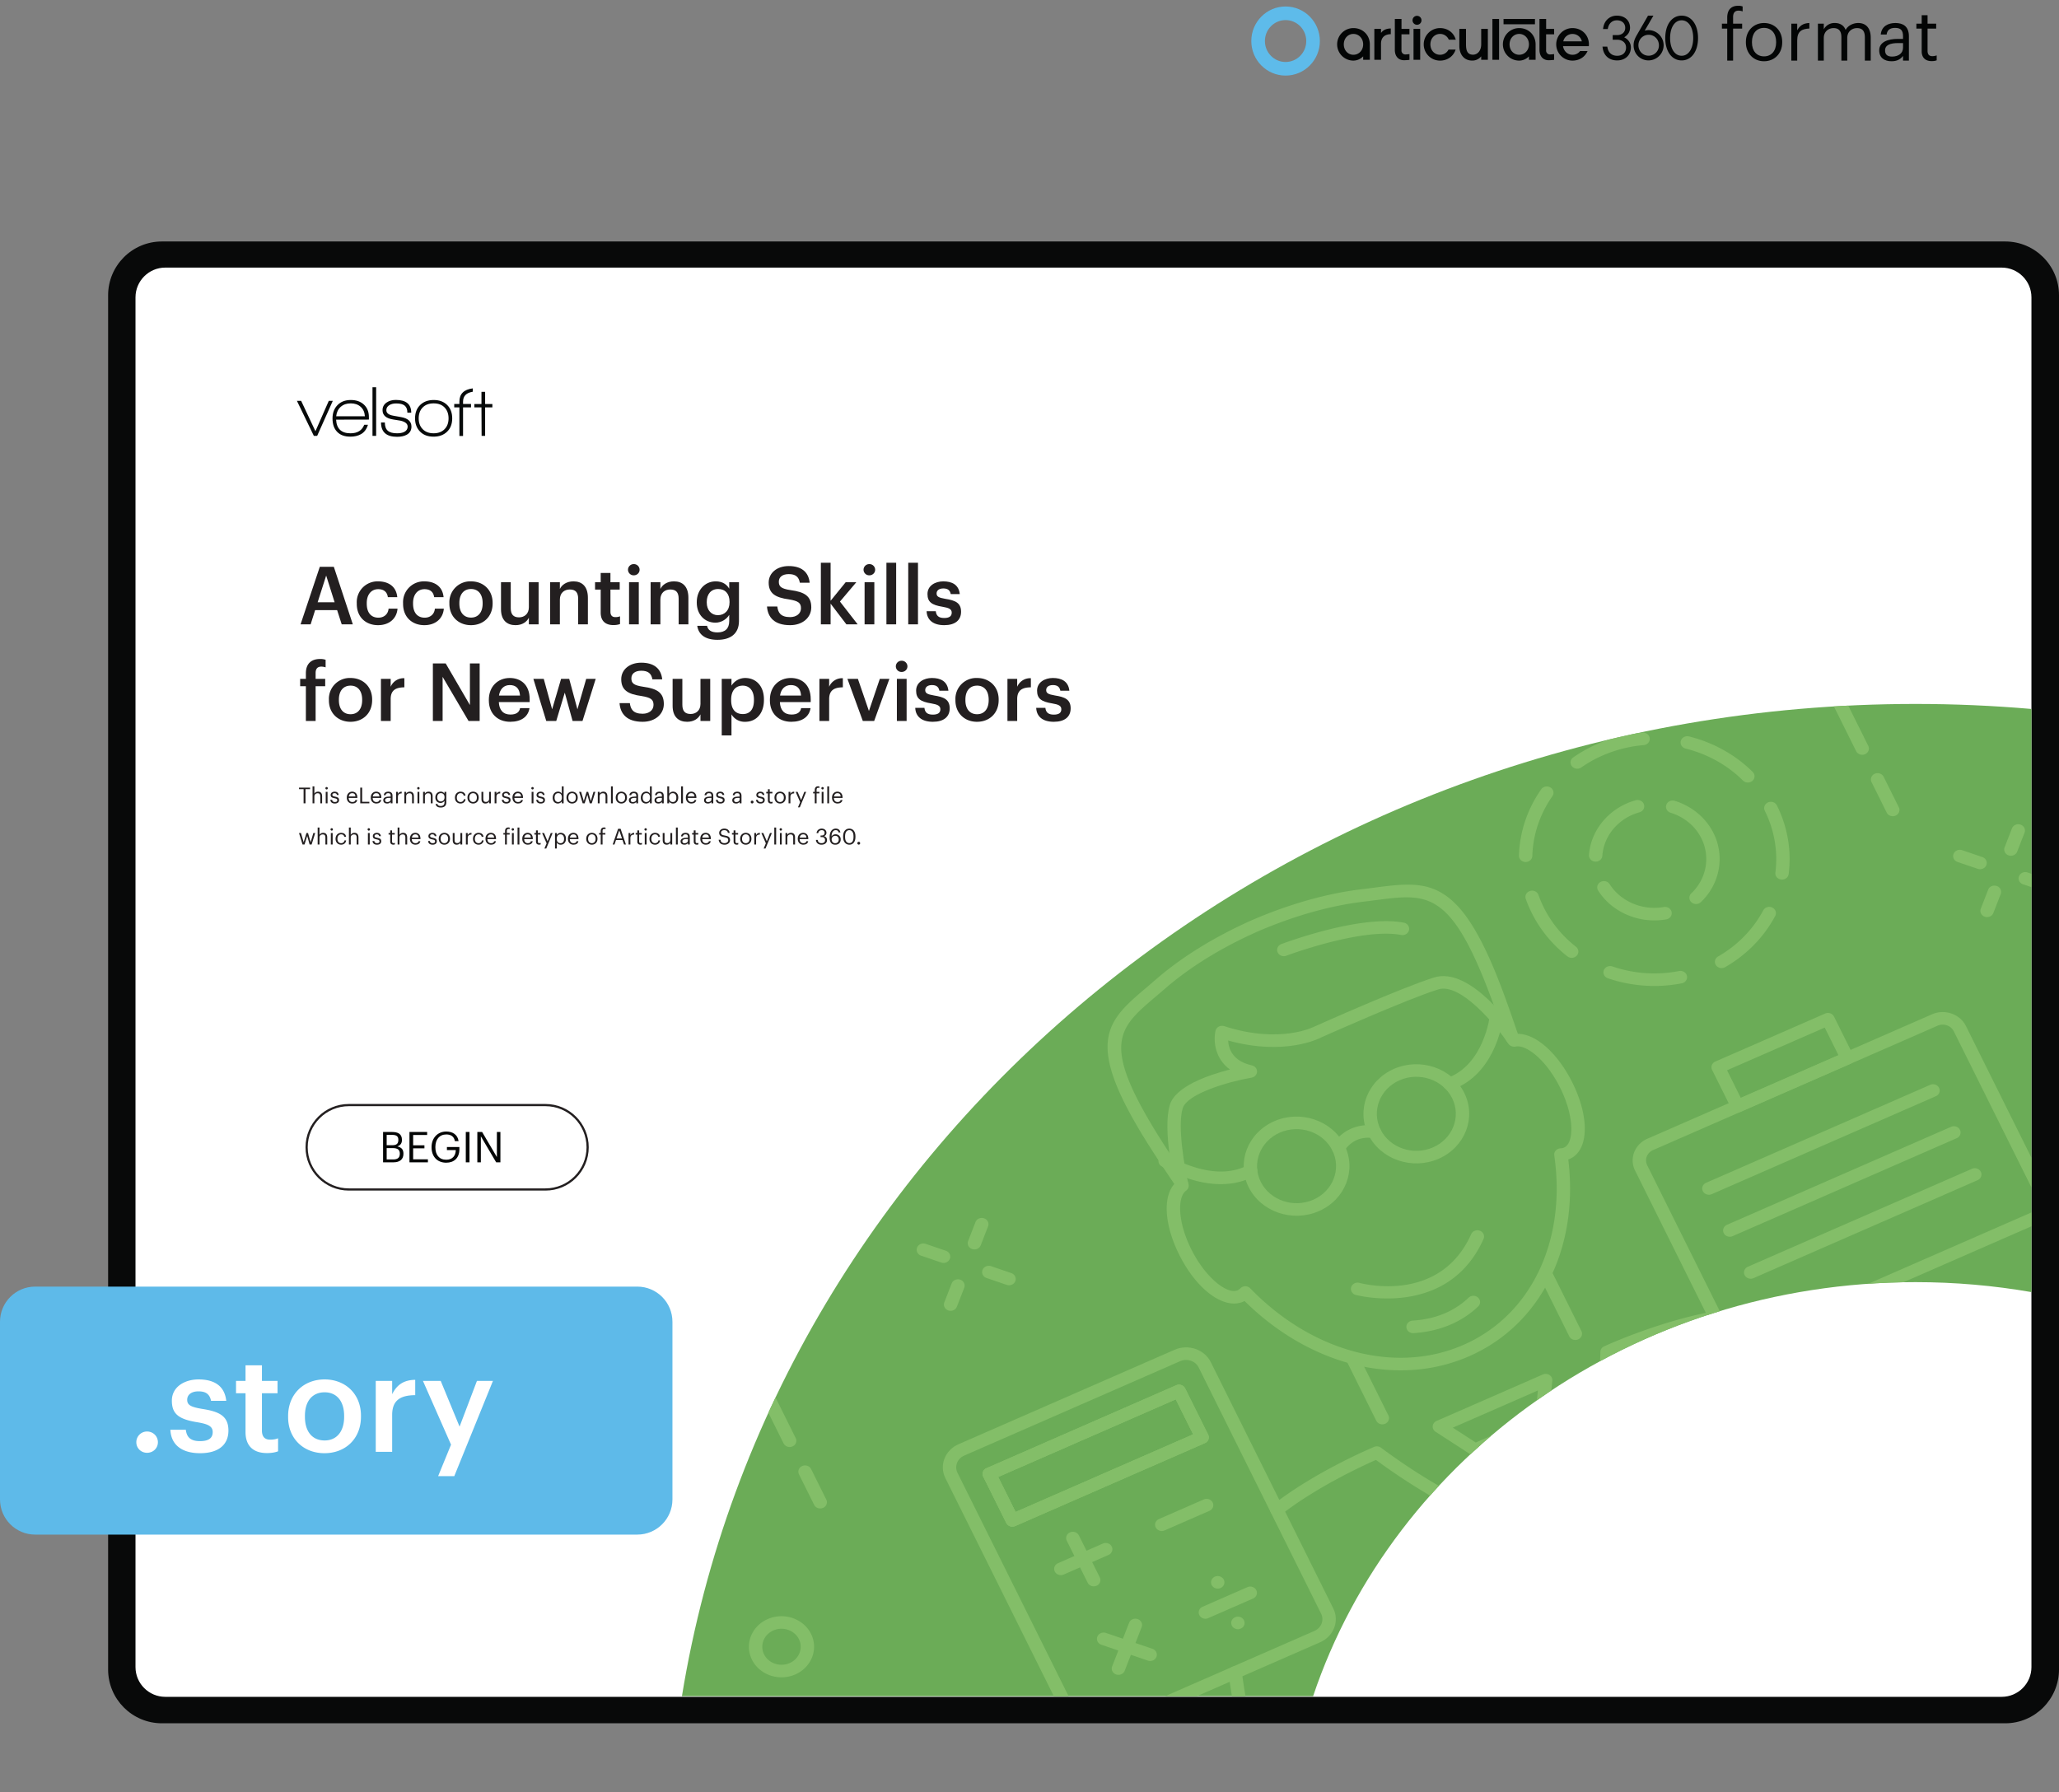 <svg xmlns="http://www.w3.org/2000/svg" xmlns:xlink="http://www.w3.org/1999/xlink" width="1251.275" height="1089.232" viewBox="0 0 938.456 816.924"><rect x="0" y="0" width="938.456" height="816.924" fill="#808080" stroke="none"/><g data-name="Figure"><g data-name="PlacedPDF"><clipPath id="a"><path transform="matrix(1 0 0 -1 0 816.924)" d="M49.276 31.411h889.18v785.514H49.276z"/></clipPath><g clip-path="url(#a)"><path d="M911.885 778.457H77.768c-11.98 0-21.694-9.713-21.694-21.694V136.61c0-11.982 9.713-21.695 21.694-21.695h834.117c11.981 0 21.694 9.713 21.694 21.695v620.153c0 11.98-9.713 21.694-21.694 21.694" fill="#fff"/></g><path d="M144.555 198.683h-1.505l-7.719-15.962h1.93l6.51 13.836 6.083-13.836h1.831z" fill="#070a0a"/><clipPath id="b"><path transform="matrix(1 0 0 -1 0 816.924)" d="M49.276 31.411h889.18v785.514H49.276z"/></clipPath><g clip-path="url(#b)"><path d="M159.863 183.866c-1.854 0-3.375.523-4.563 1.57-1.19 1.047-1.88 2.486-2.077 4.318h13.083c-.11-1.832-.747-3.271-1.913-4.318-1.167-1.047-2.677-1.57-4.53-1.57m-6.672 7.425c.217 4.143 2.408 6.214 6.574 6.214 3.16 0 5.244-1.296 6.247-3.891h1.7c-.632 2.049-1.711 3.488-3.237 4.317-1.33.74-2.923 1.112-4.776 1.112-2.682 0-4.732-.774-6.15-2.322-1.33-1.44-1.994-3.435-1.994-5.986 0-2.507.757-4.536 2.273-6.084s3.527-2.322 6.035-2.322 4.514.703 6.018 2.109c1.505 1.407 2.258 3.299 2.258 5.675v1.145zM169.773 176.506h1.668v22.177h-1.668zM180.96 199.108c-4.864 0-7.295-2.18-7.295-6.542h1.734c0 1.723.446 2.977 1.341 3.762.893.785 2.311 1.177 4.252 1.177 1.308 0 2.388-.207 3.238-.62 1.047-.546 1.57-1.353 1.57-2.422 0-1.308-1.09-2.213-3.27-2.714-.154-.044-1.244-.219-3.272-.524-3.27-.5-4.906-1.919-4.906-4.252 0-1.526.654-2.715 1.962-3.566 1.112-.74 2.475-1.112 4.09-1.112 4.687 0 7.032 1.941 7.032 5.822h-1.767c0-1.482-.404-2.556-1.21-3.22-.807-.666-2.105-.999-3.892-.999-1.2 0-2.214.24-3.042.72-.96.567-1.44 1.352-1.44 2.355 0 1.308 1.07 2.148 3.206 2.518.567.11 1.722.317 3.467.622 3.184.545 4.776 1.995 4.776 4.35 0 1.657-.72 2.89-2.159 3.696-1.157.633-2.628.95-4.416.95M202.645 185.746c-1.2-1.254-2.867-1.88-5.004-1.88-2.094 0-3.751.615-4.972 1.847-1.222 1.232-1.831 2.895-1.831 4.99 0 2.07.615 3.722 1.847 4.954 1.232 1.232 2.884 1.847 4.956 1.847 2.07 0 3.723-.615 4.956-1.847 1.23-1.232 1.847-2.884 1.847-4.955 0-2.05-.6-3.702-1.8-4.956m-5.036 13.296c-2.595 0-4.65-.774-6.166-2.322s-2.273-3.554-2.273-6.018c0-2.552.779-4.585 2.339-6.1 1.559-1.516 3.614-2.274 6.165-2.274 2.552 0 4.596.758 6.133 2.273 1.538 1.516 2.307 3.55 2.307 6.101 0 2.55-.78 4.578-2.34 6.083-1.558 1.505-3.613 2.257-6.165 2.257M221.112 185.694v12.989h-1.602l-.066-12.99h-3.238v-1.536h3.238v-5.558h1.668v5.558h3.304v1.537zM211.051 183.08c0-2.543 1.472-4.048 4.416-4.518v-1.534c-4.055.51-6.084 2.526-6.084 6.052v1.047h-2.355v1.57h2.355v13.018h1.668v-13.018h3.631v-1.57h-3.63z" fill="#070a0a"/><path d="M179.295 528.495c2.01 0 2.938-.89 2.938-2.571v-.077c0-1.702-.947-2.514-3.17-2.514h-2.823v5.162zm-.542-6.477c2.03 0 2.804-.734 2.804-2.436v-.077c0-1.566-.909-2.204-2.842-2.204h-2.475v4.717zm-4.156-6.032h4.156c2.572 0 4.447.851 4.447 3.577v.078c0 1.256-.503 2.377-2.088 2.918 2.011.484 2.765 1.508 2.765 3.306v.078c0 2.61-1.779 3.866-4.543 3.866h-4.737zM186.623 515.986h8.062v1.373h-6.38v4.697h5.143v1.373h-5.143v5.007h6.728v1.373h-8.41zM196.697 522.985v-.155c0-4.04 2.726-7.057 6.69-7.057 2.744 0 5.2 1.276 5.625 4.39h-1.682c-.387-2.204-1.895-3.056-3.905-3.056-3.17 0-4.988 2.32-4.988 5.704v.154c0 3.422 1.701 5.665 4.95 5.665 2.996 0 4.291-1.953 4.35-4.408h-4.04v-1.392h5.682v1.025c0 4.002-2.455 6.128-5.993 6.128-4.253 0-6.689-2.958-6.689-6.998M212.301 515.987h1.682v13.823h-1.682zM217.56 515.986h2.185l6.728 11.426v-11.426h1.604v13.823h-1.933l-6.98-11.85v11.85h-1.604z" fill="#030505"/><path stroke-miterlimit="10" fill="none" stroke="#231f20" d="M158.987 542.19c-10.624 0-19.236-8.612-19.236-19.236s8.612-19.236 19.236-19.236h89.611c10.624 0 19.236 8.612 19.236 19.236s-8.612 19.236-19.236 19.236h-89.61z"/><path d="M75.313 773.452c-7.428 0-13.555-6.05-13.555-13.555V135.533c0-7.429 6.05-13.555 13.555-13.555h837.03c7.428 0 13.554 6.05 13.554 13.555v624.364h.001c0 7.429-6.05 13.555-13.555 13.555zm863.144-12.368V134.576c0-13.555-11.028-24.506-24.506-24.506H73.781c-13.554 0-24.505 11.027-24.505 24.506v626.432c0 13.554 11.027 24.505 24.505 24.505h840.17c13.478 0 24.429-10.951 24.506-24.429" fill="#080909"/></g><clipPath id="c"><path transform="matrix(1 0 0 -1 0 816.924)" d="M49.276 31.411h889.18v785.514H49.276z"/></clipPath><g clip-path="url(#c)"><symbol id="d"><path d="M.075 0h.083v.453h.128v.07H.158v.094c0 .053.022.09.076.09A.163.163 0 0 0 .293.696v.07a.168.168 0 0 1-.062.01C.127.776.075.714.075.608V.523H0v-.07h.075V0z"/></symbol><symbol id="e"><path d="M.257.069C.151.069.086.147.086.266v.008c0 .12.066.198.171.198.104 0 .171-.078.171-.199V.266C.428.148.362.069.257.069M.256 0c.149 0 .258.109.258.267v.008c0 .157-.109.266-.257.266C.109.541 0 .431 0 .274V.266C0 .113.107 0 .256 0z"/></symbol><symbol id="f"><path d="M0 0h.083v.287c0 .129.067.162.172.167v.078C.161.529.116.488.083.429v.094H0V0z"/></symbol><symbol id="g"><path d="M0 0h.083v.32c0 .094.07.14.138.14C.293.46.332.422.332.33V0h.083v.32c0 .094.07.14.138.14C.625.46.664.422.664.33V0h.083v.324c0 .152-.082.208-.176.208C.506.532.428.502.392.434.365.504.306.532.239.532A.17.17 0 0 1 .083.443v.08H0V0z"/></symbol><symbol id="h"><path d="M.174 0c.077 0 .124.026.163.075V.009H.42v.345C.42.5.329.541.229.541.128.541.033.497.022.378h.083c.008.064.048.094.12.094.08 0 .112-.035.112-.118V.316H.262C.128.316 0 .275 0 .154 0 .047.077 0 .174 0m.008.066C.109.066.083.1.083.154c0 .077.077.103.182.103h.072V.192C.337.111.27.066.182.066z"/></symbol><symbol id="i"><path d="M.216 0C.25 0 .27.005.287.011v.07A.17.17 0 0 0 .223.07C.181.07.158.095.158.146V.46H.28v.07H.158v.119H.075V.53H0V.46h.075V.138C.075.056.121 0 .216 0z"/></symbol><use xlink:href="#d" transform="matrix(32.22 0 0 -32.22 784.82 27.627)" fill="#030505"/><use xlink:href="#e" transform="matrix(32.22 0 0 -32.22 795.742 27.917)" fill="#030505"/><use xlink:href="#f" transform="matrix(32.22 0 0 -32.22 816.46 27.627)" fill="#030505"/><use xlink:href="#g" transform="matrix(32.22 0 0 -32.22 828.574 27.627)" fill="#030505"/><use xlink:href="#h" transform="matrix(32.22 0 0 -32.22 856.51 27.917)" fill="#030505"/><use xlink:href="#i" transform="matrix(32.22 0 0 -32.22 873.457 27.853)" fill="#030505"/><path d="M740.277 16.994c1.298-.766 2.664-2.16 2.664-4.339 0-3.3-2.404-5.522-5.982-5.522-3.207 0-5.646 2.113-6.213 5.384l-.127.731h2.164l.106-.492c.478-2.19 1.998-3.497 4.07-3.497 2.27 0 3.785 1.365 3.785 3.396 0 2.292-1.796 3.334-3.567 3.334h-2.141v2.125h2.125c1.91 0 3.966 1.11 3.966 3.55 0 2.32-1.557 3.76-4.057 3.76-2.357 0-3.921-1.31-4.401-3.672l-.1-.497h-2.186l.11.717c.538 3.491 2.997 5.567 6.577 5.567 3.68 0 6.253-2.42 6.253-5.895.009-2.426-1.567-3.897-3.046-4.65M645.835 7.214a2.039 2.039 0 0 0-1.988 2.441 2.038 2.038 0 0 0 1.6 1.6 2.043 2.043 0 0 0 2.444-1.987 2.049 2.049 0 0 0-.599-1.456 2.049 2.049 0 0 0-1.457-.598M699.607 8.63h-14.323v2.427h14.323zM751.417 25.39c-2.608 0-4.654-2.09-4.654-4.76s2.046-4.774 4.654-4.774 4.687 2.104 4.687 4.787a4.604 4.604 0 0 1-1.334 3.35 4.673 4.673 0 0 1-1.534 1.034 4.728 4.728 0 0 1-1.82.363m0-11.667a6.365 6.365 0 0 0-1.787.265l3.974-6.854h-2.461l-5.32 9.229c-.904 1.656-1.255 2.866-1.255 4.267 0 3.875 3.013 6.91 6.856 6.91a7.021 7.021 0 0 0 4.839-2.076 6.872 6.872 0 0 0 1.992-4.833 6.871 6.871 0 0 0-1.992-4.832 7.017 7.017 0 0 0-4.84-2.076zM766.466 9.258c3.149 0 5.264 3.247 5.264 8.079 0 4.831-2.115 8.078-5.264 8.078-3.15 0-5.261-3.247-5.261-8.078 0-4.832 2.116-8.079 5.26-8.079m0-2.124c-4.464 0-7.465 4.101-7.465 10.203 0 6.101 3 10.203 7.466 10.203 4.465 0 7.466-4.099 7.466-10.203 0-6.105-3.001-10.203-7.466-10.203M629.739 14.649l-.297.349V13.17h-3.043v14.088h3.04V19.96c0-2.79 1.58-4.328 4.46-4.383v-2.598c-1.867.03-3.228.579-4.16 1.67M683.252 8.63h-3.039v18.628h3.039zM616.864 24.964c-2.5 0-4.384-2.043-4.384-4.75 0-2.705 1.885-4.75 4.384-4.75 2.499 0 4.44 2.045 4.44 4.75 0 2.707-1.91 4.75-4.44 4.75m0-12.163a7.422 7.422 0 0 0-5.247 2.172 7.41 7.41 0 0 0 0 10.484 7.426 7.426 0 0 0 5.247 2.17 6.255 6.255 0 0 0 4.44-1.938v1.569h3.043v-7.043c-.004-4.227-3.218-7.414-7.483-7.414M647.297 13.174h-3.04v14.084h3.04zM656.33 15.465a4.27 4.27 0 0 1 4.007 2.633h3.183c-.901-3.226-3.696-5.297-7.19-5.297a7.413 7.413 0 0 0-5.247 12.656 7.426 7.426 0 0 0 5.247 2.17c3.379 0 6.15-1.97 7.12-5.041h-3.232a4.263 4.263 0 0 1-3.888 2.378c-2.495 0-4.38-2.044-4.38-4.75s1.885-4.75 4.38-4.75M712.503 18.837l.07-.22a4.261 4.261 0 0 1 4.143-3.138 4.308 4.308 0 0 1 4.206 3.138l.066.22zm4.213-6.036a7.413 7.413 0 0 0-5.247 12.656 7.426 7.426 0 0 0 5.247 2.17c3.106 0 5.717-1.666 6.868-4.365h-3.399a4.221 4.221 0 0 1-3.469 1.702c-2.132 0-3.839-1.49-4.282-3.71l-.039-.2h11.751c.034-.28.052-.561.053-.843 0-4.223-3.218-7.41-7.483-7.41M638.778 8.63h-3.036v14.091c0 2.922 1.616 4.736 4.223 4.736a21.699 21.699 0 0 0 2.443-.182V24.65c-.648.098-1.3.156-1.955.174a1.745 1.745 0 0 1-1.689-1.852V15.65h3.644V13.17h-3.63zM704.704 8.63h-3.037v14.091c0 2.922 1.617 4.736 4.223 4.736a22.673 22.673 0 0 0 2.443-.178V24.65c-.647.098-1.3.156-1.954.174a1.744 1.744 0 0 1-1.69-1.852V15.65h3.658v-2.475h-3.643zM692.415 24.964c-2.499 0-4.384-2.043-4.384-4.75 0-2.705 1.885-4.75 4.384-4.75 2.499 0 4.443 2.045 4.443 4.75 0 2.707-1.913 4.75-4.443 4.75m0-12.163a7.42 7.42 0 0 0-7.421 7.414 7.414 7.414 0 0 0 7.421 7.413 6.247 6.247 0 0 0 4.443-1.94v1.57h3.039v-7.043c0-4.227-3.217-7.414-7.482-7.414M675.107 20.134c0 3.253-1.899 4.795-3.734 4.795-2.792 0-3.194-2.295-3.194-4.743v-7.012h-3.04v7.776c0 3.438 1.801 6.664 5.912 6.664a5.152 5.152 0 0 0 4.053-1.932v1.562h3.036v-14.07h-3.036z" fill="#030505"/><path d="M585.946 28.254c5.205 0 9.424-4.275 9.424-9.548s-4.219-9.548-9.424-9.548c-5.205 0-9.424 4.275-9.424 9.548s4.22 9.548 9.424 9.548m0 6.2c8.63 0 15.624-7.051 15.624-15.748 0-8.698-6.995-15.748-15.624-15.748-8.629 0-15.624 7.05-15.624 15.748 0 8.697 6.995 15.748 15.624 15.748" fill="#5ebbea" fill-rule="evenodd"/></g></g><g data-name="Figure"><clipPath id="j"><path transform="matrix(1 0 0 -1 0 816.924)" d="M873.056 496.049c-284.691 0-520.524-196.183-562.245-452.283H598.49c36.764 109.403 145.786 188.733 274.566 188.733 18.053 0 35.716-1.56 52.847-4.543v265.807a611.565 611.565 0 0 1-52.847 2.286z"/></clipPath><g clip-path="url(#j)"><path d="M933.39 292.039H308.364v578.544H933.39z" fill="#6bac57"/><path d="M361.2 659.317c-1.526.668-3.341.048-4.053-1.383l-21.37-42.967c-.711-1.431-.05-3.133 1.476-3.8 1.526-.668 3.341-.048 4.053 1.383l21.37 42.967c.711 1.43.05 3.133-1.476 3.8M375.128 687.322c-1.526.667-3.342.048-4.053-1.383l-6.914-13.902c-.712-1.43-.05-3.133 1.475-3.8 1.526-.667 3.342-.048 4.054 1.383l6.913 13.901c.712 1.431.051 3.134-1.475 3.801M850.048 343.774c-1.526.668-3.342.048-4.054-1.383l-21.369-42.967c-.712-1.431-.05-3.133 1.475-3.8 1.527-.668 3.342-.048 4.054 1.383l21.369 42.967c.712 1.43.05 3.133-1.475 3.8M863.976 371.779c-1.526.667-3.342.048-4.054-1.383l-6.913-13.902c-.712-1.43-.051-3.132 1.475-3.8 1.526-.667 3.342-.048 4.053 1.383l6.914 13.901c.712 1.431.05 3.134-1.475 3.801M431.352 575.4c-.709.31-1.54.365-2.332.095l-9.21-3.145c-1.584-.54-2.4-2.182-1.824-3.665.577-1.484 2.326-2.25 3.91-1.709l9.21 3.145c1.584.54 2.4 2.182 1.823 3.665a2.925 2.925 0 0 1-1.577 1.614M461.183 585.58c-.709.31-1.54.365-2.332.095l-9.21-3.145c-1.584-.54-2.4-2.182-1.824-3.665.577-1.484 2.326-2.25 3.91-1.709l9.21 3.145c1.584.54 2.4 2.182 1.823 3.665a2.925 2.925 0 0 1-1.577 1.614M434.558 597.22c-.71.31-1.54.366-2.332.096-1.583-.539-2.4-2.18-1.823-3.665l3.351-8.637c.577-1.485 2.326-2.25 3.91-1.71 1.582.54 2.399 2.181 1.822 3.666l-3.351 8.637a2.925 2.925 0 0 1-1.577 1.614M445.416 569.251c-.71.31-1.541.366-2.333.096-1.582-.54-2.399-2.181-1.822-3.665l3.351-8.637c.576-1.485 2.326-2.25 3.91-1.71 1.582.54 2.398 2.181 1.822 3.665l-3.352 8.637a2.925 2.925 0 0 1-1.576 1.614M687.449 777.18c-.71.31-1.54.364-2.333.094-1.582-.538-2.399-2.18-1.822-3.665l3.351-8.637c.576-1.484 2.326-2.249 3.91-1.709 1.582.539 2.398 2.18 1.822 3.665l-3.352 8.637a2.925 2.925 0 0 1-1.576 1.614M903.762 395.943c-.709.31-1.54.365-2.332.095l-9.215-3.143c-1.582-.538-2.399-2.18-1.822-3.665.576-1.484 2.325-2.25 3.909-1.709l9.214 3.143c1.583.539 2.4 2.18 1.823 3.665a2.924 2.924 0 0 1-1.577 1.614M906.964 417.766c-.71.31-1.54.365-2.332.095-1.583-.54-2.4-2.182-1.823-3.665l3.355-8.639c.576-1.484 2.326-2.25 3.909-1.71 1.583.541 2.4 2.183 1.823 3.666l-3.355 8.639a2.924 2.924 0 0 1-1.577 1.614M917.822 389.796c-.71.31-1.541.365-2.333.095-1.583-.54-2.4-2.182-1.823-3.665l3.355-8.638c.577-1.485 2.326-2.25 3.91-1.71 1.583.54 2.4 2.183 1.822 3.666l-3.355 8.638a2.925 2.925 0 0 1-1.576 1.614M352.493 743.19c-4.377 1.914-6.278 6.807-4.238 10.909 2.04 4.102 7.26 5.883 11.637 3.97 4.373-1.912 6.273-6.806 4.233-10.909-2.04-4.102-7.26-5.882-11.632-3.97m9.977 20.062c-7.426 3.247-16.282.225-19.744-6.736-3.46-6.959-.237-15.262 7.188-18.51 7.423-3.244 16.279-.222 19.74 6.737 3.462 6.96.238 15.265-7.184 18.51M438.612 444.53l-16.05 7.017c-1.527.667-3.342.048-4.054-1.383-.711-1.43-.05-3.133 1.476-3.8l16.05-7.018c1.526-.667 3.341-.047 4.053 1.384.712 1.43.05 3.133-1.475 3.8M446.55 460.492l-34.59 15.123c-1.527.667-3.343.048-4.054-1.383-.712-1.431-.051-3.134 1.475-3.8l34.59-15.124c1.527-.668 3.343-.048 4.054 1.383.712 1.431.051 3.133-1.475 3.8M397.1 482.111l-11.19 4.893c-1.526.667-3.342.048-4.054-1.383-.711-1.431-.05-3.134 1.476-3.8l11.19-4.894c1.527-.667 3.342-.047 4.054 1.384.712 1.43.05 3.133-1.475 3.8M871.839 724.018l-16.05 7.017c-1.526.668-3.342.048-4.053-1.383-.712-1.43-.051-3.133 1.475-3.8l16.05-7.018c1.526-.667 3.341-.047 4.053 1.384.712 1.43.051 3.133-1.475 3.8M882.442 699.95l-34.591 15.124c-1.526.667-3.342.048-4.054-1.383-.712-1.431-.05-3.134 1.475-3.8l34.591-15.124c1.527-.668 3.342-.048 4.054 1.383.712 1.431.05 3.133-1.475 3.8M908.49 688.561l-11.19 4.893c-1.526.667-3.342.048-4.053-1.383-.712-1.431-.051-3.133 1.475-3.8l11.19-4.893c1.527-.668 3.342-.048 4.054 1.383.712 1.431.05 3.133-1.475 3.8M712.905 705.335a3.22 3.22 0 0 1-2.861-.142c-1.443-.813-1.91-2.57-1.045-3.923.064-.1 6.456-10.212 12.067-29.39 4.983-17.013 7.794-35.749 8.359-55.69.028-1.063.685-2.022 1.701-2.49 1.005-.457 25.236-11.546 50.202-15.994 1.655-.294 3.252.725 3.564 2.277.317 1.552-.798 3.055-2.425 3.343-20.522 3.656-41.132 12.22-47 14.775-.688 19.746-3.552 38.34-8.52 55.294-5.859 20.021-12.444 30.393-12.72 30.826a3.003 3.003 0 0 1-1.322 1.114M879.17 660.622 724.332 728.32c-1.526.668-3.342.048-4.053-1.383-.712-1.431-.05-3.133 1.475-3.8l151.253-66.13c-32.466-36.425-49.078-47.708-49.248-47.821a3.265 3.265 0 0 1-.448-.365c-1.54-1.527-3.338-2.79-5.491-3.859-1.486-.74-2.053-2.471-1.265-3.865.78-1.4 2.634-1.929 4.123-1.19 2.62 1.302 4.927 2.91 6.863 4.785 2.336 1.614 19.723 14.149 52.69 51.517.602.682.833 1.588.627 2.45-.21.866-.83 1.59-1.688 1.964" fill="#83be68"/><path d="M712.898 705.338a3.215 3.215 0 0 1-1.755.233c-1.513-.222-37.275-5.762-84.012-40.104-5.973 2.626-26.876 12.238-43.21 24.949-1.272.995-3.215.842-4.297-.374-1.074-1.217-.897-3.02.398-4.028 19.836-15.433 45.221-26.034 46.295-26.491a3.222 3.222 0 0 1 3.131.375c46.081 34.289 82.276 39.97 82.64 40.02 1.66.247 2.796 1.711 2.537 3.27-.163.977-.838 1.761-1.727 2.15M672.614 657.53l27.143-11.868 1.192-11.852-38.788 16.958zm31.305-7.376-30.31 13.252a3.22 3.22 0 0 1-3.02-.239l-16.275-10.527c-.903-.581-1.4-1.572-1.307-2.593.089-1.02.759-1.92 1.749-2.352l48.442-21.18a3.216 3.216 0 0 1 3.045.257c.894.59 1.384 1.583 1.278 2.605l-1.856 18.454c-.099 1.01-.763 1.893-1.746 2.323" fill="#83be68"/><path d="M725.295 675.239c-1.245.545-2.77.244-3.666-.808l-21.38-25.084c-1.052-1.233-.838-3.034.477-4.02 1.308-.98 3.23-.783 4.286.45l21.38 25.084c1.05 1.233.837 3.033-.478 4.019a3.165 3.165 0 0 1-.619.359M680.705 694.734a3.256 3.256 0 0 1-.691.214c-1.651.311-3.26-.693-3.59-2.24l-6.748-31.482c-.333-1.55.739-3.051 2.387-3.367 1.65-.31 3.259.693 3.59 2.241l6.748 31.48c.284 1.32-.45 2.61-1.696 3.154M566.293 586.58a3.226 3.226 0 0 1 1.312-.268 3.13 3.13 0 0 1 2.233.937c28.239 29.122 66.384 39.242 97.173 25.78 30.79-13.461 47.04-47.363 41.399-86.365-.117-.79.125-1.59.669-2.206a3.143 3.143 0 0 1 2.181-1.033c.666-.035 1.12-.135 1.621-.354 4.56-1.993 4.786-14.034-1.742-27.16-6.43-12.93-15.558-19.862-20.326-18.868-1.216.252-2.472-.212-3.174-1.174l-.968-1.321c-.17-.228-.3-.48-.392-.743l-.564-1.648c-3.194-9.31-6.493-18.94-10.347-28.142-15.794-37.925-26.539-36.533-47.947-33.76-1.911.245-3.891.503-5.954.743-15.059 1.785-31.729 6.48-48.2 13.577-16.356 7.256-30.908 16.21-42.048 25.883-1.52 1.323-3.003 2.58-4.432 3.794-16.026 13.596-24.07 20.418-3.243 56.138 5.047 8.683 10.794 17.244 16.349 25.522l.982 1.465c.159.239.282.495.36.765l.456 1.545c.33 1.12-.1 2.32-1.084 3.027-3.877 2.786-4.08 13.798 2.35 26.727 6.529 13.127 16.51 20.704 21.071 18.71.501-.218.875-.48 1.331-.937.266-.266.584-.481.934-.634m103.296 31.633c-32.56 14.236-72.467 4.336-102.344-25.181-.21.107-.419.207-.638.303-8.66 3.786-21.206-5.446-29.179-21.477-6.708-13.488-7.476-26.205-2.207-32.167l-.491-.732c-5.606-8.354-11.405-16.992-16.54-25.83-23.132-39.673-12.731-48.498 4.502-63.118a397.295 397.295 0 0 0 4.377-3.748c11.598-10.065 26.679-19.356 43.62-26.872 17.06-7.35 34.345-12.21 50.019-14.07 2.039-.236 3.994-.489 5.88-.734 23.022-2.98 36.918-4.779 54.461 37.343 3.921 9.364 7.251 19.082 10.473 28.477l.283.824c8.258.048 18.154 8.774 24.863 22.262 7.972 16.03 7.451 30.976-1.209 34.762-.22.096-.435.182-.658.263 4.912 40.433-12.65 75.46-45.212 89.695" fill="#83be68"/><path d="M539.87 542.572c-.205.09-.42.159-.647.205-1.648.334-3.271-.647-3.627-2.19-.238-1.044-5.844-25.655-2.403-36.96 2.55-8.415 17.442-13.574 27.383-16.125-6.947-5.06-7.57-13.125-6.575-17.634.178-.805.717-1.501 1.48-1.907.799-.419 1.681-.486 2.508-.217 25.565 8.309 41.001.251 41.176.162 1.797-.81 39.544-17.693 54.464-22.35 16.692-5.212 36.572 23.481 38.786 26.77.897 1.335.472 3.099-.953 3.944-1.446.854-3.305.438-4.208-.893-4.949-7.352-21.396-27.61-31.697-24.393-14.557 4.54-53.173 21.808-53.562 21.986-.493.279-16.316 8.518-42.233 1.317.2 3.708 2.018 9.4 10.83 11.334 1.402.31 2.385 1.5 2.351 2.852-.032 1.354-1.084 2.5-2.495 2.745-11.077 1.916-29.386 7.404-31.392 13.98-2.505 8.24.957 27.467 2.504 34.18.306 1.33-.43 2.643-1.69 3.194" fill="#83be68"/><path d="M637.923 492.397c-8.998 3.934-12.902 13.998-8.706 22.435 4.196 8.438 14.928 12.103 23.926 8.168 9-3.934 12.907-14 8.71-22.437-4.196-8.437-14.931-12.1-23.93-8.166m17.798 35.787c-12.043 5.266-26.415.361-32.033-10.935-5.618-11.295-.387-24.77 11.657-30.036 12.047-5.267 26.42-.363 32.037 10.933 5.618 11.296.387 24.77-11.66 30.038" fill="#83be68"/><path d="M663.754 495.952c-.62.271-1.256.525-1.914.76-1.572.567-3.336-.17-3.938-1.644-.606-1.473.103-3.123 1.755-3.695 16.737-6.015 19.383-28.264 19.408-28.489.165-1.571 1.657-2.72 3.334-2.566 1.676.154 2.902 1.553 2.737 3.125-.105 1.022-2.766 24.37-21.382 32.51M583.34 516.261c-8.998 3.934-12.905 14-8.71 22.437 4.197 8.437 14.932 12.1 23.93 8.166 9-3.934 12.907-14 8.711-22.437-4.196-8.437-14.932-12.1-23.93-8.166m17.798 35.787c-12.047 5.267-26.42.363-32.037-10.933-5.618-11.295-.387-24.77 11.66-30.038 12.048-5.267 26.42-.363 32.038 10.933 5.617 11.296.387 24.77-11.66 30.038" fill="#83be68"/><path d="M569.642 537.1c-18.62 8.14-39.403-4.959-40.305-5.54-1.39-.89-1.744-2.668-.796-3.97.95-1.305 2.848-1.64 4.24-.753.195.128 19.983 12.565 35.752 4.376 1.572-.822 3.333-.267 4.148 1.114.817 1.38.285 3.121-1.188 3.887-.616.32-1.232.614-1.851.885M611.328 525.81c-.893.39-1.968.369-2.872-.146-1.442-.818-1.904-2.576-1.03-3.928 5.881-9.094 15.525-9.511 19.797-8.462 1.631.398 2.607 1.962 2.18 3.49-.423 1.53-2.104 2.442-3.721 2.044-.308-.07-8.114-1.74-13.038 5.894a2.978 2.978 0 0 1-1.316 1.107M653.74 587.694c-17.122 7.486-35.548 2.634-35.823 2.557-1.613-.442-2.538-2.03-2.069-3.543.472-1.51 2.164-2.39 3.779-1.945 1.498.404 36.687 9.559 50.919-22.226.658-1.459 2.441-2.14 3.993-1.53 1.553.611 2.282 2.287 1.63 3.743-5.48 12.251-13.79 19.167-22.429 22.944M661.432 603.644c-5.18 2.265-10.96 3.629-17.174 4.026-1.678.107-3.133-1.085-3.247-2.66-.117-1.576 1.148-2.934 2.836-3.048 10.368-.66 18.946-4.18 25.52-10.453 1.167-1.124 3.111-1.146 4.31-.037 1.204 1.107 1.224 2.916.04 4.044-3.546 3.389-7.678 6.113-12.285 8.128M719.298 610.517c-1.526.667-3.341.048-4.053-1.383l-13.136-26.412c-.711-1.43-.05-3.133 1.476-3.8 1.526-.667 3.341-.048 4.053 1.383l13.136 26.412c.712 1.43.05 3.133-1.476 3.8M631.335 648.976c-1.526.667-3.342.047-4.054-1.384l-13.135-26.411c-.712-1.431-.051-3.133 1.475-3.8 1.526-.668 3.342-.048 4.053 1.383l13.136 26.411c.712 1.431.05 3.134-1.475 3.8M793.423 500.44l44.51-19.46-6.26-12.59-44.511 19.46zm49.853-15.485-50.04 21.878c-1.525.667-3.341.047-4.053-1.383l-8.84-17.774c-.711-1.431-.05-3.134 1.476-3.8l50.04-21.879c1.526-.667 3.342-.047 4.053 1.384l8.84 17.773c.711 1.431.05 3.134-1.476 3.801M882.32 499.676 780.185 544.33c-1.526.667-3.342.048-4.053-1.383-.712-1.431-.051-3.133 1.475-3.8l102.135-44.655c1.526-.667 3.342-.048 4.053 1.383.712 1.431.051 3.133-1.475 3.8M891.838 518.813l-102.135 44.654c-1.526.668-3.342.048-4.054-1.383-.711-1.431-.05-3.133 1.476-3.8l102.135-44.655c1.526-.667 3.341-.048 4.053 1.383.712 1.431.05 3.134-1.475 3.8M901.355 537.948 799.22 582.603c-1.526.667-3.342.047-4.054-1.384-.712-1.43-.05-3.133 1.475-3.8l102.135-44.654c1.527-.668 3.342-.048 4.054 1.383.712 1.43.05 3.133-1.475 3.8M462.893 689.198l80.945-35.39-7.942-15.97-80.945 35.39zm86.288-31.415-86.474 37.807c-1.526.668-3.342.048-4.054-1.383l-10.52-21.153c-.711-1.431-.05-3.134 1.476-3.801l86.473-37.807c1.526-.667 3.342-.048 4.053 1.383l10.52 21.154c.713 1.43.052 3.133-1.474 3.8" fill="#83be68"/><path d="m462.893 689.198 80.945-35.39-7.942-15.97-80.945 35.39zm86.288-31.415-86.474 37.807c-1.526.668-3.342.048-4.054-1.383l-10.52-21.153c-.711-1.431-.05-3.134 1.476-3.801l86.473-37.807c1.526-.667 3.342-.048 4.053 1.383l10.52 21.154c.713 1.43.052 3.133-1.474 3.8M499.793 722.825c-1.526.668-3.342.048-4.053-1.383l-9.531-19.164c-.712-1.431-.051-3.133 1.475-3.8 1.526-.668 3.341-.048 4.053 1.383l9.531 19.164c.712 1.43.051 3.133-1.475 3.8" fill="#83be68"/><path d="m505.246 708.775-20.438 8.935c-1.526.667-3.342.048-4.053-1.383-.712-1.43-.05-3.133 1.475-3.8l20.438-8.936c1.526-.667 3.341-.048 4.053 1.383.712 1.431.051 3.133-1.475 3.8M525.504 756.838c-.71.31-1.54.365-2.333.095l-21.19-7.232c-1.584-.54-2.4-2.18-1.823-3.665.576-1.485 2.326-2.25 3.909-1.709l21.19 7.232c1.584.54 2.4 2.18 1.824 3.665a2.925 2.925 0 0 1-1.577 1.614" fill="#83be68"/><path d="M511.052 763.156c-.71.31-1.54.366-2.332.095-1.584-.54-2.4-2.18-1.823-3.665l7.713-19.868c.576-1.485 2.325-2.25 3.909-1.71 1.583.54 2.4 2.181 1.822 3.666l-7.712 19.868a2.925 2.925 0 0 1-1.577 1.614M551.24 688.666l-20.438 8.935c-1.526.667-3.342.048-4.053-1.383-.712-1.43-.05-3.133 1.475-3.8l20.438-8.936c1.526-.667 3.341-.048 4.053 1.383.712 1.431.051 3.133-1.475 3.8M565.504 742.344c-.37.162-.772.254-1.154.296-.4.006-.799-.072-1.178-.2a2.33 2.33 0 0 1-1.003-.573 2.748 2.748 0 0 1-.718-.906 2.546 2.546 0 0 1-.261-1.063c-.043-.359.021-.767.16-1.122a2.97 2.97 0 0 1 .61-.94 3.472 3.472 0 0 1 2.139-.935c.4-.007.781.038 1.157.167.379.128.718.36 1.02.606.302.246.55.56.704.87.172.346.268.725.275 1.1.008.376-.021.767-.177 1.088a3.01 3.01 0 0 1-.59.973c-.32.265-.617.479-.984.64M571.123 728.644l-20.438 8.936c-1.526.667-3.342.047-4.053-1.384-.712-1.43-.05-3.133 1.475-3.8l20.438-8.936c1.526-.667 3.342-.047 4.053 1.384.712 1.43.051 3.133-1.475 3.8M556.31 723.857c-.371.162-.772.253-1.172.26-.4.006-.782-.039-1.161-.167-.38-.128-.736-.309-1.003-.57a2.765 2.765 0 0 1-.718-.907 2.766 2.766 0 0 1-.101-2.186c.139-.355.348-.658.61-.939.562-.582 1.3-.905 2.139-.935.4-.008.78.037 1.156.166.76.258 1.399.82 1.725 1.477.171.344.268.723.276 1.1.006.375-.04.732-.179 1.087a2.907 2.907 0 0 1-.606.939c-.302.3-.6.514-.966.675M750.169 339.395a3.214 3.214 0 0 1-1.025.256c-10.209.832-20.215 4.424-28.443 10.18-1.32.94-3.256.687-4.269-.582-1.006-1.265-.727-3.057.622-4.003 9.143-6.392 20.23-10.373 31.561-11.292 1.681-.137 3.158 1.027 3.301 2.602.118 1.23-.62 2.346-1.747 2.839m-53.523 53.264a3.198 3.198 0 0 1-1.371.265c-1.684-.045-3.012-1.36-2.965-2.938.328-10.76 3.836-21.206 10.15-30.213.924-1.322 2.818-1.682 4.22-.818 1.409.867 1.8 2.64.874 3.96-5.686 8.118-8.851 17.536-9.143 27.23-.034 1.121-.75 2.07-1.765 2.514m101.283-36.235c-1.16.507-2.582.29-3.507-.627-7.09-7.04-16.138-12.085-26.168-14.588-1.627-.407-2.595-1.974-2.161-3.499.43-1.53 2.11-2.437 3.732-2.028 11.127 2.775 21.164 8.375 29.032 16.186 1.155 1.151 1.1 2.96-.122 4.044a3.083 3.083 0 0 1-.806.512m-80.295 79.907c-1.04.455-2.312.34-3.247-.396-6.956-5.45-12.44-12.149-16.305-19.91a56.324 56.324 0 0 1-2.668-6.291c-.532-1.5.345-3.122 1.935-3.616 1.598-.496 3.325.315 3.856 1.815a50.81 50.81 0 0 0 2.405 5.672c3.484 6.996 8.427 13.032 14.686 17.942 1.292 1.013 1.466 2.816.386 4.028a3.009 3.009 0 0 1-1.048.756m95.865-35.664a3.2 3.2 0 0 1-1.647.246c-1.671-.187-2.866-1.611-2.664-3.18 1.226-9.614-.443-19.358-4.829-28.176-.712-1.431-.05-3.133 1.475-3.8 1.527-.668 3.343-.048 4.054 1.383 4.867 9.785 6.717 20.6 5.353 31.274-.129 1.02-.816 1.849-1.742 2.253m-46.318 47.344a3.18 3.18 0 0 1-.671.21 65.444 65.444 0 0 1-33.696-2.32c-1.58-.543-2.396-2.183-1.816-3.67.576-1.484 2.328-2.244 3.911-1.704a58.942 58.942 0 0 0 30.358 2.094c1.65-.322 3.265.67 3.61 2.216.29 1.326-.443 2.626-1.696 3.174m18.785-6.999c-1.386.606-3.07.155-3.886-1.099-.88-1.347-.428-3.108 1.007-3.932 8.818-5.064 15.93-12.333 20.573-21.025.757-1.412 2.586-1.982 4.093-1.277 1.505.708 2.115 2.427 1.362 3.838-5.154 9.647-13.051 17.718-22.84 23.34a3.01 3.01 0 0 1-.309.155M728.56 392.489a3.2 3.2 0 0 1-1.492.26c-1.684-.106-2.95-1.473-2.835-3.048.838-11.54 9.436-21.618 21.268-24.922 1.613-.45 3.312.41 3.793 1.924.476 1.514-.401 3.105-2.056 3.558a25.173 25.173 0 0 0-3.276 1.167c-7.826 3.421-13.055 10.572-13.646 18.662-.078 1.078-.78 1.972-1.756 2.399m45.77 19.313c-1.122.491-2.497.308-3.43-.556-1.201-1.109-1.212-2.92-.031-4.044 6.927-6.583 8.78-16.638 4.612-25.02-2.79-5.61-7.783-9.771-14.06-11.715-1.597-.495-2.467-2.114-1.938-3.612.528-1.503 2.25-2.314 3.854-1.82 7.771 2.409 14.215 7.778 17.672 14.73 5.24 10.537 2.912 23.177-5.794 31.453a3.1 3.1 0 0 1-.884.584m-14.137 7.041c-.23.1-.473.176-.73.221-12.203 2.145-24.68-3.124-31.048-13.11-.863-1.356-.395-3.11 1.052-3.921 1.469-.809 3.321-.37 4.185.987 5.061 7.94 14.984 12.127 24.688 10.421 1.656-.29 3.247.733 3.56 2.286.26 1.309-.476 2.578-1.707 3.116M640.496 425.97c-.573.25-1.23.337-1.899.21-17.878-3.435-51.968 9.33-52.31 9.46-1.561.59-3.339-.12-3.97-1.584-.628-1.466.102-3.09 1.69-3.722 1.467-.555 36.156-13.535 55.816-9.76 1.649.319 2.715 1.829 2.376 3.376-.203.923-.857 1.65-1.703 2.02M814.06 639.335l-59.034 25.81c-1.527.667-3.342.048-4.054-1.383-.711-1.43-.05-3.133 1.476-3.8l59.034-25.811c1.527-.667 3.342-.048 4.054 1.383.712 1.431.05 3.133-1.475 3.8" fill="#83be68"/><path d="M491.288 781.684 436.414 671.35c-1.47-2.956-.103-6.48 3.05-7.86l98.474-43.054c3.153-1.378 6.912-.094 8.382 2.862l55.826 112.25c1.47 2.956.104 6.481-3.05 7.86l-87.546 38.276h14.435l75.69-33.092c6.202-2.712 8.892-9.646 6-15.461L551.85 620.88c-2.892-5.815-10.287-8.34-16.49-5.628l-98.473 43.054c-6.202 2.711-8.893 9.646-6 15.46l53.67 107.917z" fill="#83be68"/><path d="m462.893 689.198-7.942-15.97 80.945-35.39 7.942 15.97zm87.763-35.215-10.52-21.154c-.712-1.43-2.528-2.05-4.054-1.383l-86.473 37.807c-1.527.667-2.187 2.37-1.476 3.8l10.52 21.154c.712 1.431 2.528 2.05 4.054 1.383l86.474-37.807c1.526-.667 2.187-2.37 1.475-3.8M602.274 781.684l122.058-53.365c1.526-.667 2.187-2.37 1.475-3.8-.711-1.431-2.527-2.05-4.053-1.384l-133.915 58.55zM562.923 781.684h6.185a561.447 561.447 0 0 1-3.146-19.688c-.222-1.565-1.756-2.666-3.427-2.457-1.687.202-2.844 1.646-2.622 3.211a570.781 570.781 0 0 0 3.01 18.934M407.753 454.866c-.712-1.43-2.527-2.05-4.053-1.383l-32.655 14.277v6.311l35.233-15.404c1.526-.667 2.187-2.37 1.475-3.8M927.008 551.857c-.43.384-.928.714-1.496.962l-129.689 56.702c-2.753 1.203-6.04.083-7.325-2.5l-37.732-75.867c-1.296-2.606-.108-5.706 2.646-6.91l129.69-56.7c2.778-1.216 6.092-.085 7.388 2.52l36.518 73.427v-13.534l-30.99-62.31c-2.716-5.463-9.668-7.836-15.495-5.288l-129.689 56.702c-5.802 2.537-8.314 9.046-5.597 14.51l37.732 75.867c2.706 5.442 9.63 7.803 15.433 5.266l128.606-56.228zM926.17 398.396l-2.037-.695c-1.584-.54-3.333.224-3.91 1.71-.576 1.484.24 3.126 1.823 3.664l4.125 1.407zM927.008 693.587l-41.463 18.128c-1.526.667-2.187 2.37-1.475 3.8.711 1.431 2.527 2.05 4.053 1.384l38.885-17.001z" fill="#83be68"/></g></g><symbol id="k"><path d="M0 0h.125l.056.177h.273L.511 0h.138L.413.715H.239L0 0m.318.606L.423.274H.212l.106.332z"/></symbol><symbol id="l"><path d="M.264 0c.142 0 .233.085.242.205H.395C.388.131.333.093.269.093.18.093.124.153.124.267v.008c0 .108.059.172.142.172.064 0 .11-.029.12-.099h.117C.489.492.38.544.264.544A.258.258 0 0 1 0 .273V.265C0 .098.114 0 .264 0z"/></symbol><symbol id="m"><path d="M.269.094C.177.094.124.161.124.268v.008c0 .108.055.173.145.173S.413.383.413.275V.268C.413.161.359.094.269.094M.268 0c.154 0 .269.106.269.269v.008c0 .16-.115.267-.268.267A.259.259 0 0 1 0 .274V.266C0 .107.114 0 .268 0z"/></symbol><symbol id="n"><path d="M.18 0c.085 0 .14.041.166.092V.01h.121v.523H.346V.222C.346.139.289.097.224.097c-.07 0-.103.036-.103.115v.321H0V.198C0 .059.077 0 .18 0z"/></symbol><symbol id="o"><path d="M0 0h.121v.308c0 .083.055.125.123.125.072 0 .104-.036.104-.115V0h.121v.329C.469.473.395.534.29.534.204.534.146.491.121.44v.083H0V0z"/></symbol><symbol id="p"><path d="M.228 0C.265 0 .291.006.31.013v.096a.149.149 0 0 0-.059-.01c-.038 0-.06.021-.06.067v.275h.115v.091H.191v.115H.07V.532H0V.441h.07V.155C.07.056.124 0 .228 0z"/></symbol><symbol id="q"><path d="M.013 0h.121v.523H.013V0m.059.609c.04 0 .072.03.072.069a.07.07 0 0 1-.072.07A.07.07 0 0 1 0 .678.07.07 0 0 1 .072.609z"/></symbol><symbol id="r"><path d="M.258 0C.42 0 .523.077.524.231v.484H.403v-.08C.373.687.321.726.235.726.1.726 0 .616 0 .469V.462C0 .311.101.213.232.213.309.213.374.26.403.31V.233C.403.139.351.092.257.092c-.079 0-.119.03-.129.082H.006C.02.074.094 0 .258 0m.004.306c-.078 0-.138.06-.138.157v.008c0 .095.052.16.142.16.087 0 .141-.059.141-.158V.466c0-.1-.061-.16-.145-.16z"/></symbol><symbol id="s"><path d="M0 0z"/></symbol><symbol id="t"><path d="M.287 0C.445 0 .55.097.55.221.55.364.463.412.295.435.171.453.147.482.147.54c0 .055.042.094.123.094.082 0 .125-.032.138-.107H.53C.516.664.424.734.27.734.121.734.021.646.021.529.021.395.102.343.273.32.389.301.422.276.422.21S.366.1.287.1C.166.1.137.16.128.232H0C.01.097.092 0 .287 0z"/></symbol><symbol id="u"><path d="M0 0h.121v.257L.317 0h.14l-.22.283.203.24H.308L.121.293v.472H0V0z"/></symbol><symbol id="v"><path d="M0 0h.121v.765H0V0z"/></symbol><symbol id="w"><path d="M.219 0c.134 0 .209.061.209.167 0 .111-.073.141-.196.16C.149.341.124.356.124.394c0 .037.031.062.083.062C.263.456.29.434.3.386h.112C.399.504.314.544.207.544.109.544.011.492.011.387.011.289.062.25.2.228.277.215.312.199.312.156.312.112.283.089.218.089.147.089.12.12.114.173H0C.005.062.084 0 .219 0z"/></symbol><use xlink:href="#k" transform="matrix(36.704 0 0 -36.704 136.991 284.596)" fill="#231f20"/><use xlink:href="#l" transform="matrix(36.704 0 0 -36.704 162.61 284.963)" fill="#231f20"/><use xlink:href="#l" transform="matrix(36.704 0 0 -36.704 183.715 284.963)" fill="#231f20"/><use xlink:href="#m" transform="matrix(36.704 0 0 -36.704 204.82 284.963)" fill="#231f20"/><use xlink:href="#n" transform="matrix(36.704 0 0 -36.704 228.347 284.963)" fill="#231f20"/><use xlink:href="#o" transform="matrix(36.704 0 0 -36.704 250.737 284.596)" fill="#231f20"/><use xlink:href="#p" transform="matrix(36.704 0 0 -36.704 271.218 284.926)" fill="#231f20"/><use xlink:href="#q" transform="matrix(36.704 0 0 -36.704 286.23 284.596)" fill="#231f20"/><use xlink:href="#o" transform="matrix(36.704 0 0 -36.704 296.544 284.596)" fill="#231f20"/><use xlink:href="#r" transform="matrix(36.704 0 0 -36.704 317.575 291.643)" fill="#231f20"/><use xlink:href="#s" transform="matrix(36.704 0 0 -36.704 339.45 284.596)" fill="#231f20"/><use xlink:href="#t" transform="matrix(36.704 0 0 -36.704 349.581 284.963)" fill="#231f20"/><use xlink:href="#u" transform="matrix(36.704 0 0 -36.704 374.136 284.596)" fill="#231f20"/><use xlink:href="#q" transform="matrix(36.704 0 0 -36.704 393.59 284.596)" fill="#231f20"/><use xlink:href="#v" transform="matrix(36.704 0 0 -36.704 404.013 284.596)" fill="#231f20"/><use xlink:href="#v" transform="matrix(36.704 0 0 -36.704 413.96 284.596)" fill="#231f20"/><use xlink:href="#w" transform="matrix(36.704 0 0 -36.704 422.329 284.963)" fill="#231f20"/><use xlink:href="#s" transform="matrix(36.704 0 0 -36.704 439.286 284.596)" fill="#231f20"/></g><g data-name="P"><symbol id="x"><path d="M.071 0h.121v.432h.119v.091H.192v.075c0 .045.02.077.069.077A.166.166 0 0 0 .316.666V.76a.205.205 0 0 1-.069.01C.135.77.071.708.071.593v-.07H0V.432h.071V0z"/></symbol><symbol id="y"><path d="M0 0h.121v.272c0 .111.064.145.17.146v.113a.174.174 0 0 1-.17-.106v.098H0V0z"/></symbol><symbol id="z"><path d="M0 0h.121v.548L.443 0h.138v.715H.46V.198L.159.715H0V0z"/></symbol><symbol id="A"><path d="M.265 0c.134 0 .223.06.24.17H.388C.379.119.341.09.268.09c-.09 0-.14.056-.144.155h.383V.28C.507.467.39.544.26.544.111.544 0 .436 0 .274V.266C0 .101.111 0 .265 0M.126.326c.012.081.061.13.134.13.075 0 .121-.04.127-.13H.126z"/></symbol><symbol id="B"><path d="M.16 0h.124L.39.352.487 0H.61l.164.523H.656L.547.145.445.523H.344L.233.145.129.523H0L.16 0z"/></symbol><symbol id="C"><path d="M0 0h.121v.261A.19.19 0 0 1 .292.169c.135 0 .232.102.232.27v.008c0 .169-.101.266-.232.266A.202.202 0 0 1 .121.618v.084H0V0m.262.265C.174.265.117.32.117.437v.008c0 .116.06.173.144.173C.34.618.4.561.4.445V.437C.4.325.351.265.262.265z"/></symbol><symbol id="D"><path d="M.191 0h.141l.189.523H.402L.267.124.13.523H0L.191 0z"/></symbol><use xlink:href="#x" transform="matrix(36.704 0 0 -36.704 136.808 328.64)" fill="#231f20"/><use xlink:href="#m" transform="matrix(36.704 0 0 -36.704 149.91 329.008)" fill="#231f20"/><use xlink:href="#y" transform="matrix(36.704 0 0 -36.704 173.622 328.64)" fill="#231f20"/><use xlink:href="#s" transform="matrix(36.704 0 0 -36.704 185.55 328.64)" fill="#231f20"/><use xlink:href="#z" transform="matrix(36.704 0 0 -36.704 197.296 328.64)" fill="#231f20"/><use xlink:href="#A" transform="matrix(36.704 0 0 -36.704 222.805 329.008)" fill="#231f20"/><use xlink:href="#B" transform="matrix(36.704 0 0 -36.704 243.103 328.64)" fill="#231f20"/><use xlink:href="#s" transform="matrix(36.704 0 0 -36.704 272.246 328.64)" fill="#231f20"/><use xlink:href="#t" transform="matrix(36.704 0 0 -36.704 282.376 329.008)" fill="#231f20"/><use xlink:href="#n" transform="matrix(36.704 0 0 -36.704 306.564 329.008)" fill="#231f20"/><use xlink:href="#C" transform="matrix(36.704 0 0 -36.704 328.953 335.21)" fill="#231f20"/><use xlink:href="#A" transform="matrix(36.704 0 0 -36.704 350.903 329.008)" fill="#231f20"/><use xlink:href="#y" transform="matrix(36.704 0 0 -36.704 373.476 328.64)" fill="#231f20"/><use xlink:href="#D" transform="matrix(36.704 0 0 -36.704 386.245 328.64)" fill="#231f20"/><use xlink:href="#q" transform="matrix(36.704 0 0 -36.704 408.304 328.64)" fill="#231f20"/><use xlink:href="#w" transform="matrix(36.704 0 0 -36.704 417.15 329.008)" fill="#231f20"/><use xlink:href="#m" transform="matrix(36.704 0 0 -36.704 435.465 329.008)" fill="#231f20"/><use xlink:href="#y" transform="matrix(36.704 0 0 -36.704 459.176 328.64)" fill="#231f20"/><use xlink:href="#w" transform="matrix(36.704 0 0 -36.704 472.28 329.008)" fill="#231f20"/></g><g data-name="P"><symbol id="E"><path d="M.208 0h.087v.644h.208v.071H0V.644h.208V0z"/></symbol><symbol id="F"><path d="M0 0h.083v.317c0 .094.069.143.146.143C.313.46.352.419.352.327V0h.083v.321c0 .152-.076.211-.184.211C.165.532.107.489.083.44v.333H0V0z"/></symbol><symbol id="G"><path d="M.015 0h.083v.523H.015V0m.04.632c.03 0 .055.025.055.055S.085.742.055.742A.055.055 0 0 1 0 .687C0 .657.025.632.055.632z"/></symbol><symbol id="H"><path d="M.205 0c.127 0 .192.064.192.159C.397.27.321.294.213.314.117.331.091.35.091.397c0 .045.039.075.099.075C.256.472.288.447.3.39h.08C.366.503.285.541.191.541.109.541.014.491.014.394.014.303.06.265.196.24.277.225.318.207.318.152.318.096.283.069.204.069.12.069.087.108.081.17H0C.005.063.08 0 .205 0z"/></symbol><symbol id="I"><path d="M0 0z"/></symbol><symbol id="J"><path d="M.253 0c.118 0 .205.055.223.16H.393C.382.099.335.069.254.069.147.069.09.135.086.254H.48v.027c0 .187-.114.26-.235.26C.101.541 0 .431 0 .273V.265C0 .104.105 0 .253 0M.089.321C.103.414.16.472.245.472c.086 0 .142-.043.15-.151H.089z"/></symbol><symbol id="K"><path d="M0 0h.414v.071H.087v.644H0V0z"/></symbol><symbol id="L"><path d="M.174 0c.077 0 .124.026.163.075V.009H.42v.345C.42.5.329.541.229.541.128.541.033.497.022.378h.083c.008.064.048.094.12.094.08 0 .112-.035.112-.118V.316H.262C.128.316 0 .275 0 .154 0 .047.077 0 .174 0m.008.066C.109.066.083.1.083.154c0 .077.077.103.182.103h.072V.192C.337.111.27.066.182.066z"/></symbol><symbol id="M"><path d="M0 0h.083v.287c0 .129.067.162.172.167v.078C.161.529.116.488.083.429v.094H0V0z"/></symbol><symbol id="N"><path d="M0 0h.083v.317c0 .094.069.143.146.143C.313.46.352.419.352.327V0h.083v.321c0 .152-.076.211-.184.211C.165.532.107.489.083.44v.083H0V0z"/></symbol><symbol id="O"><path d="M.248 0c.146 0 .249.074.25.226v.488H.415V.63a.187.187 0 0 1-.171.093C.1.723 0 .605 0 .463V.456C0 .312.101.208.238.208c.076 0 .147.048.177.099V.231C.415.119.35.07.247.07.158.07.108.101.096.161H.011C.025.073.093 0 .248 0M.247.277C.159.277.086.345.086.459v.008c0 .11.062.187.166.187.102 0 .166-.068.166-.185V.462C.418.345.344.277.247.277z"/></symbol><symbol id="P"><path d="M.256 0c.126 0 .217.084.228.197H.407C.398.112.331.069.257.069.156.069.086.137.086.265v.008c0 .123.073.199.168.199.072 0 .132-.031.145-.114h.082C.465.491.363.541.254.541.114.541 0 .433 0 .273V.265C0 .103.11 0 .256 0z"/></symbol><symbol id="Q"><path d="M.257.069C.151.069.086.147.086.266v.008c0 .12.066.198.171.198.104 0 .171-.078.171-.199V.266C.428.148.362.069.257.069M.256 0c.149 0 .258.109.258.267v.008c0 .157-.109.266-.257.266C.109.541 0 .431 0 .274V.266C0 .113.107 0 .256 0z"/></symbol><symbol id="R"><path d="M.182 0c.084 0 .142.043.166.092V.009h.083v.523H.348V.215C.348.121.278.072.204.072.122.072.083.113.083.205v.327H0V.201C0 .057.078 0 .182 0z"/></symbol><symbol id="S"><path d="M.236 0a.22.22 0 0 1 .179.099v-.09h.083v.773H.415V.448a.187.187 0 0 1-.171.093C.1.541 0 .428 0 .268V.26C0 .097.099 0 .236 0m.009.069C.157.069.086.132.086.264v.008c0 .127.062.2.166.2.102 0 .166-.063.166-.197V.267C.418.133.342.069.245.069z"/></symbol><symbol id="T"><path d="M.161 0h.091l.122.392L.483 0h.092l.163.523H.653L.53.102.411.523H.339L.212.102.09.523H0L.161 0z"/></symbol><symbol id="U"><path d="M0 0h.084v.773H0V0z"/></symbol><symbol id="V"><path d="M.26 0c.144 0 .238.11.238.27v.008C.498.441.397.541.26.541A.215.215 0 0 1 .083.444v.338H0V.009h.083v.086A.2.2 0 0 1 .26 0M.252.069C.15.069.08.132.08.266v.008c0 .134.074.198.171.198.088 0 .161-.066.161-.198V.266C.412.139.356.069.252.069z"/></symbol><symbol id="W"><path d="M.064 0c.035 0 .064.028.064.064a.064.064 0 0 1-.064.064A.064.064 0 0 1 0 .064C0 .028.029 0 .064 0z"/></symbol><symbol id="X"><path d="M.216 0C.25 0 .27.005.287.011v.07A.17.17 0 0 0 .223.07C.181.07.158.095.158.146V.46H.28v.07H.158v.119H.075V.53H0V.46h.075V.138C.075.056.121 0 .216 0z"/></symbol><symbol id="Y"><path d="M.106 0H.19l.289.705H.394L.249.33l-.16.375H0L.205.236.106 0z"/></symbol><symbol id="Z"><path d="M.075 0h.083v.453h.128v.07H.158v.094c0 .053.021.09.074.09A.138.138 0 0 0 .286.698v.07a.147.147 0 0 1-.057.008C.126.776.075.714.075.608V.523H0v-.07h.075V0z"/></symbol><use xlink:href="#E" transform="matrix(10.009 0 0 -10.009 136.29 366.174)" fill="#231f20"/><use xlink:href="#F" transform="matrix(10.009 0 0 -10.009 142.456 366.174)" fill="#231f20"/><use xlink:href="#G" transform="matrix(10.009 0 0 -10.009 148.31 366.174)" fill="#231f20"/><use xlink:href="#H" transform="matrix(10.009 0 0 -10.009 150.563 366.264)" fill="#231f20"/><use xlink:href="#I" transform="matrix(10.009 0 0 -10.009 154.957 366.174)" fill="#231f20"/><use xlink:href="#J" transform="matrix(10.009 0 0 -10.009 158.06 366.264)" fill="#231f20"/><use xlink:href="#K" transform="matrix(10.009 0 0 -10.009 164.195 366.174)" fill="#231f20"/><use xlink:href="#J" transform="matrix(10.009 0 0 -10.009 168.998 366.264)" fill="#231f20"/><use xlink:href="#L" transform="matrix(10.009 0 0 -10.009 174.693 366.264)" fill="#231f20"/><use xlink:href="#M" transform="matrix(10.009 0 0 -10.009 180.529 366.174)" fill="#231f20"/><use xlink:href="#N" transform="matrix(10.009 0 0 -10.009 184.292 366.174)" fill="#231f20"/><use xlink:href="#G" transform="matrix(10.009 0 0 -10.009 190.147 366.174)" fill="#231f20"/><use xlink:href="#N" transform="matrix(10.009 0 0 -10.009 192.83 366.174)" fill="#231f20"/><use xlink:href="#O" transform="matrix(10.009 0 0 -10.009 198.425 368.086)" fill="#231f20"/><use xlink:href="#I" transform="matrix(10.009 0 0 -10.009 204.25 366.174)" fill="#231f20"/><use xlink:href="#P" transform="matrix(10.009 0 0 -10.009 207.352 366.264)" fill="#231f20"/><use xlink:href="#Q" transform="matrix(10.009 0 0 -10.009 213.058 366.264)" fill="#231f20"/><use xlink:href="#R" transform="matrix(10.009 0 0 -10.009 219.443 366.264)" fill="#231f20"/><use xlink:href="#M" transform="matrix(10.009 0 0 -10.009 225.439 366.174)" fill="#231f20"/><use xlink:href="#H" transform="matrix(10.009 0 0 -10.009 228.72 366.264)" fill="#231f20"/><use xlink:href="#J" transform="matrix(10.009 0 0 -10.009 233.565 366.264)" fill="#231f20"/><use xlink:href="#I" transform="matrix(10.009 0 0 -10.009 238.8 366.174)" fill="#231f20"/><use xlink:href="#G" transform="matrix(10.009 0 0 -10.009 242.162 366.174)" fill="#231f20"/><use xlink:href="#H" transform="matrix(10.009 0 0 -10.009 244.414 366.264)" fill="#231f20"/><use xlink:href="#I" transform="matrix(10.009 0 0 -10.009 248.808 366.174)" fill="#231f20"/><use xlink:href="#S" transform="matrix(10.009 0 0 -10.009 251.911 366.264)" fill="#231f20"/><use xlink:href="#Q" transform="matrix(10.009 0 0 -10.009 258.187 366.264)" fill="#231f20"/><use xlink:href="#T" transform="matrix(10.009 0 0 -10.009 263.962 366.174)" fill="#231f20"/><use xlink:href="#N" transform="matrix(10.009 0 0 -10.009 272.47 366.174)" fill="#231f20"/><use xlink:href="#U" transform="matrix(10.009 0 0 -10.009 278.475 366.174)" fill="#231f20"/><use xlink:href="#Q" transform="matrix(10.009 0 0 -10.009 280.627 366.264)" fill="#231f20"/><use xlink:href="#L" transform="matrix(10.009 0 0 -10.009 286.632 366.264)" fill="#231f20"/><use xlink:href="#S" transform="matrix(10.009 0 0 -10.009 292.077 366.264)" fill="#231f20"/><use xlink:href="#L" transform="matrix(10.009 0 0 -10.009 298.312 366.264)" fill="#231f20"/><use xlink:href="#V" transform="matrix(10.009 0 0 -10.009 304.148 366.264)" fill="#231f20"/><use xlink:href="#U" transform="matrix(10.009 0 0 -10.009 310.443 366.174)" fill="#231f20"/><use xlink:href="#J" transform="matrix(10.009 0 0 -10.009 312.595 366.264)" fill="#231f20"/><use xlink:href="#I" transform="matrix(10.009 0 0 -10.009 317.83 366.174)" fill="#231f20"/><use xlink:href="#L" transform="matrix(10.009 0 0 -10.009 320.892 366.264)" fill="#231f20"/><use xlink:href="#H" transform="matrix(10.009 0 0 -10.009 326.297 366.264)" fill="#231f20"/><use xlink:href="#I" transform="matrix(10.009 0 0 -10.009 330.691 366.174)" fill="#231f20"/><use xlink:href="#L" transform="matrix(10.009 0 0 -10.009 333.754 366.264)" fill="#231f20"/><use xlink:href="#I" transform="matrix(10.009 0 0 -10.009 338.748 366.174)" fill="#231f20"/><use xlink:href="#W" transform="matrix(10.009 0 0 -10.009 342.171 366.224)" fill="#231f20"/><use xlink:href="#H" transform="matrix(10.009 0 0 -10.009 344.584 366.264)" fill="#231f20"/><use xlink:href="#X" transform="matrix(10.009 0 0 -10.009 349.248 366.244)" fill="#231f20"/><use xlink:href="#Q" transform="matrix(10.009 0 0 -10.009 352.981 366.264)" fill="#231f20"/><use xlink:href="#M" transform="matrix(10.009 0 0 -10.009 359.417 366.174)" fill="#231f20"/><use xlink:href="#Y" transform="matrix(10.009 0 0 -10.009 362.64 367.996)" fill="#231f20"/><use xlink:href="#I" transform="matrix(10.009 0 0 -10.009 367.684 366.174)" fill="#231f20"/><use xlink:href="#Z" transform="matrix(10.009 0 0 -10.009 370.607 366.174)" fill="#231f20"/><use xlink:href="#G" transform="matrix(10.009 0 0 -10.009 374.36 366.174)" fill="#231f20"/><use xlink:href="#U" transform="matrix(10.009 0 0 -10.009 377.062 366.174)" fill="#231f20"/><use xlink:href="#J" transform="matrix(10.009 0 0 -10.009 379.214 366.264)" fill="#231f20"/><use xlink:href="#I" transform="matrix(10.009 0 0 -10.009 384.449 366.174)" fill="#231f20"/></g><g data-name="P"><symbol id="aa"><path d="M0 0h.083v.268A.198.198 0 0 1 .26.173c.144 0 .238.11.238.27v.008C.498.614.397.714.26.714A.215.215 0 0 1 .083.617v.088H0V0m.252.242C.15.242.08.305.08.439v.008c0 .134.074.198.171.198.088 0 .161-.066.161-.198V.439C.412.312.356.242.252.242z"/></symbol><symbol id="ab"><path d="M.075 0h.083v.453h.128v.07H.158v.094c0 .053.022.09.076.09A.163.163 0 0 0 .293.696v.07a.168.168 0 0 1-.062.01C.127.776.075.714.075.608V.523H0v-.07h.075V0z"/></symbol><symbol id="ac"><path d="M0 0h.082l.069.206h.295L.516 0h.086L.36.715H.246L0 0m.299.643L.423.275H.175l.124.368z"/></symbol><symbol id="ad"><path d="M.273 0C.415 0 .52.091.52.211.52.346.436.394.277.419.131.441.105.477.105.547c0 .067.051.116.149.116.099 0 .151-.037.168-.127H.5C.486.663.397.733.254.733.119.733.024.649.024.539c0-.127.089-.174.239-.197C.399.32.436.286.436.205.436.124.365.07.273.07.129.07.095.142.084.227H0C.013.105.082 0 .273 0z"/></symbol><symbol id="ae"><path d="M.25 0c.148 0 .254.078.254.208a.172.172 0 0 1-.138.18c.065.027.113.075.113.156C.479.643.4.733.264.733S.035.64.03.527h.076c.009.081.069.135.158.135.087 0 .13-.052.13-.12C.394.464.353.42.26.42H.21V.347h.054C.365.347.415.3.415.208.415.124.364.07.252.07.139.07.088.135.08.22H0C.005.095.098 0 .25 0z"/></symbol><symbol id="af"><path d="M.257 0c.151 0 .247.096.247.239A.225.225 0 0 1 .27.473.208.208 0 0 1 .086.376c.004.189.08.286.188.286C.354.662.39.626.406.56h.083C.47.675.391.733.28.733.116.733 0 .599 0 .342V.325C0 .146.062 0 .257 0m0 .068C.161.068.092.13.092.247c0 .093.068.158.164.158.097 0 .159-.067.159-.17C.415.134.351.068.257.068z"/></symbol><symbol id="ag"><path d="M.284.072C.165.072.089.166.089.347v.04c0 .176.072.276.193.276.121 0 .191-.108.191-.274v-.04C.473.168.409.072.284.072m0-.072C.46 0 .561.14.561.348v.04c0 .204-.103.345-.279.345C.107.733 0 .597 0 .386v-.04C0 .138.113 0 .284 0z"/></symbol><use xlink:href="#T" transform="matrix(10.009 0 0 -10.009 136.28 384.941)" fill="#231f20"/><use xlink:href="#F" transform="matrix(10.009 0 0 -10.009 144.788 384.941)" fill="#231f20"/><use xlink:href="#G" transform="matrix(10.009 0 0 -10.009 150.643 384.941)" fill="#231f20"/><use xlink:href="#P" transform="matrix(10.009 0 0 -10.009 152.935 385.031)" fill="#231f20"/><use xlink:href="#F" transform="matrix(10.009 0 0 -10.009 159.03 384.941)" fill="#231f20"/><use xlink:href="#I" transform="matrix(10.009 0 0 -10.009 164.175 384.941)" fill="#231f20"/><use xlink:href="#G" transform="matrix(10.009 0 0 -10.009 167.538 384.941)" fill="#231f20"/><use xlink:href="#H" transform="matrix(10.009 0 0 -10.009 169.79 385.031)" fill="#231f20"/><use xlink:href="#I" transform="matrix(10.009 0 0 -10.009 174.184 384.941)" fill="#231f20"/><use xlink:href="#X" transform="matrix(10.009 0 0 -10.009 177.107 385.011)" fill="#231f20"/><use xlink:href="#F" transform="matrix(10.009 0 0 -10.009 181.23 384.941)" fill="#231f20"/><use xlink:href="#J" transform="matrix(10.009 0 0 -10.009 186.825 385.031)" fill="#231f20"/><use xlink:href="#I" transform="matrix(10.009 0 0 -10.009 192.06 384.941)" fill="#231f20"/><use xlink:href="#H" transform="matrix(10.009 0 0 -10.009 195.123 385.031)" fill="#231f20"/><use xlink:href="#Q" transform="matrix(10.009 0 0 -10.009 199.967 385.031)" fill="#231f20"/><use xlink:href="#R" transform="matrix(10.009 0 0 -10.009 206.353 385.031)" fill="#231f20"/><use xlink:href="#M" transform="matrix(10.009 0 0 -10.009 212.348 384.941)" fill="#231f20"/><use xlink:href="#P" transform="matrix(10.009 0 0 -10.009 215.57 385.031)" fill="#231f20"/><use xlink:href="#J" transform="matrix(10.009 0 0 -10.009 221.276 385.031)" fill="#231f20"/><use xlink:href="#I" transform="matrix(10.009 0 0 -10.009 226.51 384.941)" fill="#231f20"/><use xlink:href="#Z" transform="matrix(10.009 0 0 -10.009 229.433 384.941)" fill="#231f20"/><use xlink:href="#G" transform="matrix(10.009 0 0 -10.009 233.186 384.941)" fill="#231f20"/><use xlink:href="#U" transform="matrix(10.009 0 0 -10.009 235.889 384.941)" fill="#231f20"/><use xlink:href="#J" transform="matrix(10.009 0 0 -10.009 238.04 385.031)" fill="#231f20"/><use xlink:href="#X" transform="matrix(10.009 0 0 -10.009 243.546 385.011)" fill="#231f20"/><use xlink:href="#Y" transform="matrix(10.009 0 0 -10.009 247.079 386.763)" fill="#231f20"/><use xlink:href="#aa" transform="matrix(10.009 0 0 -10.009 252.964 386.763)" fill="#231f20"/><use xlink:href="#J" transform="matrix(10.009 0 0 -10.009 258.85 385.031)" fill="#231f20"/><use xlink:href="#I" transform="matrix(10.009 0 0 -10.009 264.084 384.941)" fill="#231f20"/><use xlink:href="#Q" transform="matrix(10.009 0 0 -10.009 267.187 385.031)" fill="#231f20"/><use xlink:href="#ab" transform="matrix(10.009 0 0 -10.009 273.052 384.941)" fill="#231f20"/><use xlink:href="#I" transform="matrix(10.009 0 0 -10.009 276.245 384.941)" fill="#231f20"/><use xlink:href="#ac" transform="matrix(10.009 0 0 -10.009 279.257 384.941)" fill="#231f20"/><use xlink:href="#M" transform="matrix(10.009 0 0 -10.009 286.484 384.941)" fill="#231f20"/><use xlink:href="#X" transform="matrix(10.009 0 0 -10.009 289.726 385.011)" fill="#231f20"/><use xlink:href="#G" transform="matrix(10.009 0 0 -10.009 293.72 384.941)" fill="#231f20"/><use xlink:href="#P" transform="matrix(10.009 0 0 -10.009 296.011 385.031)" fill="#231f20"/><use xlink:href="#R" transform="matrix(10.009 0 0 -10.009 302.057 385.031)" fill="#231f20"/><use xlink:href="#U" transform="matrix(10.009 0 0 -10.009 308.072 384.941)" fill="#231f20"/><use xlink:href="#L" transform="matrix(10.009 0 0 -10.009 310.184 385.031)" fill="#231f20"/><use xlink:href="#X" transform="matrix(10.009 0 0 -10.009 315.449 385.011)" fill="#231f20"/><use xlink:href="#J" transform="matrix(10.009 0 0 -10.009 319.182 385.031)" fill="#231f20"/><use xlink:href="#I" transform="matrix(10.009 0 0 -10.009 324.417 384.941)" fill="#231f20"/><use xlink:href="#ad" transform="matrix(10.009 0 0 -10.009 327.55 385.031)" fill="#231f20"/><use xlink:href="#X" transform="matrix(10.009 0 0 -10.009 333.615 385.011)" fill="#231f20"/><use xlink:href="#Q" transform="matrix(10.009 0 0 -10.009 337.348 385.031)" fill="#231f20"/><use xlink:href="#M" transform="matrix(10.009 0 0 -10.009 343.784 384.941)" fill="#231f20"/><use xlink:href="#Y" transform="matrix(10.009 0 0 -10.009 347.007 386.763)" fill="#231f20"/><use xlink:href="#U" transform="matrix(10.009 0 0 -10.009 352.912 384.941)" fill="#231f20"/><use xlink:href="#G" transform="matrix(10.009 0 0 -10.009 355.324 384.941)" fill="#231f20"/><use xlink:href="#N" transform="matrix(10.009 0 0 -10.009 358.006 384.941)" fill="#231f20"/><use xlink:href="#J" transform="matrix(10.009 0 0 -10.009 363.601 385.031)" fill="#231f20"/><use xlink:href="#I" transform="matrix(10.009 0 0 -10.009 368.836 384.941)" fill="#231f20"/><use xlink:href="#ae" transform="matrix(10.009 0 0 -10.009 371.889 385.031)" fill="#231f20"/><use xlink:href="#af" transform="matrix(10.009 0 0 -10.009 378.134 385.031)" fill="#231f20"/><use xlink:href="#ag" transform="matrix(10.009 0 0 -10.009 384.28 385.031)" fill="#231f20"/><use xlink:href="#W" transform="matrix(10.009 0 0 -10.009 390.766 384.991)" fill="#231f20"/></g><g data-name="Figure"><g data-name="PlacedPDF"><clipPath id="ah"><path transform="matrix(1 0 0 -1 0 816.924)" d="M0 117.419h306.484v113.043H0z"/></clipPath><g clip-path="url(#ah)"><path d="M290.45 699.505H16.034C7.179 699.505 0 692.325 0 683.47v-80.975c0-8.855 7.179-16.034 16.034-16.034H290.45c8.855 0 16.034 7.179 16.034 16.034v80.975c0 8.855-7.179 16.034-16.034 16.034" fill="#5ebae9"/><path d="M62.136 657.396a4.856 4.856 0 0 1 4.884-4.885c2.783 0 4.947 2.164 4.947 4.885 0 2.721-2.164 4.822-4.947 4.822-2.72 0-4.884-2.101-4.884-4.822M77.654 651.707h7.048c.37 3.278 2.04 5.193 6.43 5.193 4.02 0 5.813-1.422 5.813-4.141 0-2.659-2.165-3.649-6.925-4.452-8.533-1.36-11.686-3.772-11.686-9.83 0-6.494 6.059-9.707 12.118-9.707 6.616 0 11.87 2.472 12.675 9.769h-6.925c-.618-2.97-2.287-4.328-5.75-4.328-3.215 0-5.131 1.544-5.131 3.832 0 2.35 1.545 3.278 6.677 4.144 7.605 1.173 12.118 3.029 12.118 9.891 0 6.554-4.636 10.326-12.921 10.326-8.347 0-13.232-3.833-13.541-10.697M111.905 652.758v-17.683h-4.328v-5.626h4.328v-7.11h7.481v7.11h7.111v5.626h-7.11v17.003c0 2.844 1.36 4.143 3.71 4.143 1.483 0 2.596-.186 3.647-.618v5.935c-1.174.433-2.782.804-5.07.804-6.43 0-9.769-3.463-9.769-9.584M156.853 645.833v-.433c0-6.677-3.339-10.757-8.903-10.757-5.565 0-8.965 4.018-8.965 10.696v.494c0 6.616 3.277 10.76 8.965 10.76 5.564 0 8.903-4.144 8.903-10.76m-25.535.125v-.495c0-10.016 7.11-16.693 16.632-16.693 9.46 0 16.57 6.615 16.57 16.507v.494c0 10.08-7.11 16.633-16.632 16.633-9.522 0-16.57-6.615-16.57-16.447M171.259 629.45h7.48v6.059c2.04-4.08 5.07-6.493 10.512-6.554v6.986c-6.554.063-10.511 2.164-10.511 9.028v16.817h-7.481zM205.572 658.508l-12.799-29.059h8.1l8.594 20.836 7.914-20.836h7.295l-17.62 43.404h-7.358z" fill="#fff"/></g></g></g></svg>
